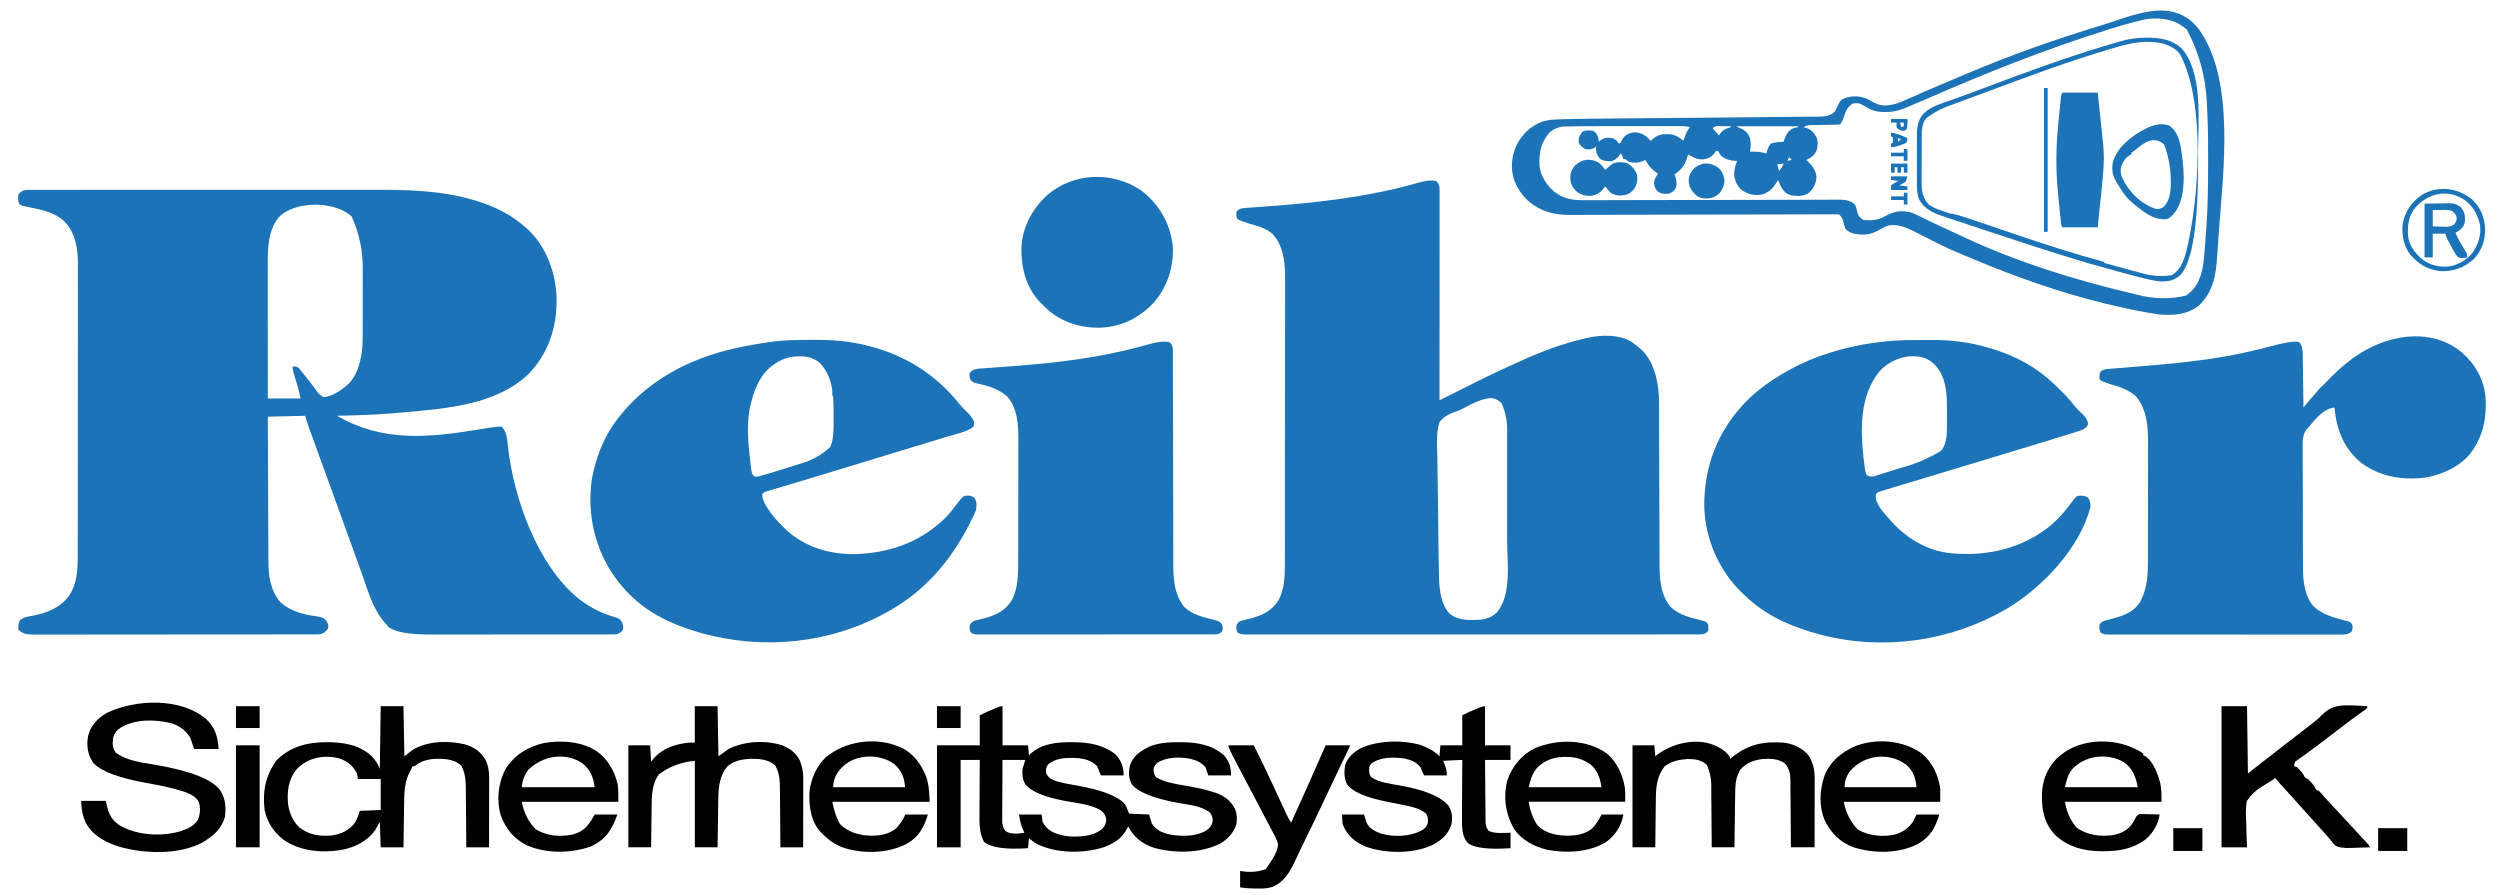 <?xml version="1.0" encoding="UTF-8"?>
<svg id="uuid-2b59e807-af85-490e-b54b-d37de81f5d61" data-name="Ebene 1" xmlns="http://www.w3.org/2000/svg" viewBox="0 0 2746.06 983.38">
  <g>
    <path d="M1353.57,883.75c-4.34-6.12-10.68-10.23-17.67-12.72-.81-.26-1.61-.52-2.4-.78-11.04-3.67-22.43-5.69-33.87-7.67-10.33-1.77-20.3-3.45-29.57-8.64-2.68-3.21-3.01-6.13-2.88-10.25q1.38-3.54,4.44-6.06c9.92-6.01,23.09-6.31,34.3-4.5.77.19,1.52.37,2.27.56,6.73,1.65,11.25,3.88,16,9,1.02,3.06,2.01,6.03,3,9h25c0-8.85-1.68-14.95-7.46-21.71-12.96-11.98-30.22-14.61-47.11-14.72-.7,0-1.38,0-2.05,0-11.45-.09-22.85.54-33.56,5.02-9.49,4.88-17.32,9.9-20.82,20.42-1.59,7.24-1.71,14.7,2.34,21.13q10.18,12.66,51.22,20.25c11.35,2.06,25.16,3.06,34.44,10.62,2.2,3.61,3.02,5.37,2.88,9.62-1.26,4.86-3.15,7.03-7.12,9.94-11.46,6.82-26.95,6.61-39.75,4.44-8.3-1.93-15.23-4.65-20-12-1.02-3.4-2.01-6.7-3-10q-11.11-.51-22-1-3-8-4.51-10.36-11.79-13.36-53.8-20.69c-6.51-1.13-13-2.22-19.38-3.95-6.17-1.97-10.1-3.15-13.31-9-.53-4.47-.51-6.23,2-10,8.83-7.14,18.33-7.29,29.23-7.17,9.14.41,18.39,2.19,24.77,9.17q2.02,5.05,4,10h25c0-9.98-2.65-16.44-9.62-23.75-13.8-10.07-28.84-12.57-45.43-12.68q-1.08,0-2.13,0c-15.45-.14-31.74,1.33-44,11.75-.96.91-1.88,1.8-2.81,2.69q-.51-5.55-1-11h-28v-43q-2.25,0-7.12,1.94-1.01.41-2.01.81c-5.46,2.16-10.6,4.61-15.88,7.25v33h-47v112h26v-96h21c-.06,8.69-.11,17.38-.15,26.07-.02,4.44-.03,8.89-.06,13.33-.03,4.34-.06,8.68-.07,13.02,0,1.66,0,3.33-.01,4.99-.11,11.14-.55,22.49,4.92,32.58q11.28,9.5,48.38,7c.34-3.74.67-7.37,1-11,2.62,2.21,5.12,4.15,8,6,21.87,10.88,50.96,11.16,74,4,11.67-4.36,20.54-9.98,26.22-21.31q.39-.85.78-1.69c6.66,12.55,15.29,19.25,28.75,23.69,23.1,6.27,51.34,5.96,72.95-5.07,8.03-5.01,14.87-12.3,17.3-21.62.71-7.07.51-12.85-3.23-19.03-.48-.65-.94-1.28-1.4-1.91ZM1210.75,910.31c-8.56,7.59-21.93,8.88-32.89,8.54q-1.35-.08-2.66-.16c-4.94-.22-9.39-1.31-14.12-2.75-7.44-2.6-12.1-6.12-15.88-13.25q-.51-4.04-1-8h-25c.88,4.42,1.63,8.9,3.07,13.16.36.84.71,1.65,1.05,2.46.36.86.72,1.7,1.07,2.54.27.62.54,1.23.8,1.84-7.06,1.18-14.82,2.12-21-2-2.03-3.25-2.96-5.63-3.36-9.45,0-1.3.01-2.57.02-3.84,0-2.23,0-4.45.02-6.68.02-1.59.03-3.17.03-4.76,0-4.16.03-8.33.06-12.49.03-4.31.06-8.62.07-12.93.03-9.28.09-18.57.16-27.85h25c-1.02,3.4-2.01,6.7-3,10-.45,6.03-.17,11.54,3.12,16.78q9.15,11.79,43.71,18.3c12.61,2.37,26.94,3.59,38.36,9.8,4.05,2.86,5.69,5.29,6.81,10.12,0,4.5-1.38,7.31-4.45,10.62Z" style="fill: #000; stroke-width: 0px;"/>
    <path d="M533.47,835.03c-5.03-9.19-12.7-14.28-22.58-17.37-18.6-4.38-40.95-3.99-57.7,6.04-3.06,2.38-6.03,4.69-9,7-.34-18.7-.67-36.85-1-55h-25c-.34,23.46-.67,46.23-1,69-1.77-5.31-5.01-9.8-8.75-13.93-13.68-12.83-31.22-15.44-49.18-15.57-21.56.14-40.06,4.5-55.81,20.25-11.87,17.15-15.14,33.3-12.85,53.85,2.51,13.51,10.21,24.96,21.02,33.26,17.71,12.26,41.72,14.62,62.58,11.14,14.97-2.53,29.04-9.41,38-22,1.7-3.06,3.35-6.03,5-9,.34,9.52.67,18.76,1,28h25c.1-7.22.2-14.43.31-21.65.06-3.69.11-7.37.16-11.06.05-3.6.1-7.21.15-10.81.02-1.38.04-2.76.06-4.14.16-12.65.35-24,6.32-35.45.72-1.37,1.43-2.75,2.12-4.13.3-.6.59-1.18.88-1.76h2c7.16-5.89,14.52-7.69,23.74-8.21,9.97-.09,19.86.39,27.63,7.34,5.03,8.9,5.09,18.24,5.13,28.19,0,1.68.02,3.37.03,5.05.05,4.43.09,8.86.12,13.29.03,4.58.07,9.16.11,13.75.07,7.56.14,15.13.19,22.69q.02,3.49.04,6.91h25c.02-9.87.04-19.74.05-29.62,0-5.03,0-10.07.02-15.1.01-4.93.02-9.86.02-14.79,0-1.88,0-3.75,0-5.63,0-2.7.02-5.4.02-8.1,0-.84,0-1.66,0-2.48.03-7.35-.72-13.27-3.84-19.94ZM418.19,889.69q-11.61.51-23,1c-1.79,5.73-3.37,10.74-7.25,15.38-7.96,8.26-17.18,11.7-28.53,11.92q-1.21,0-2.41.01c-10.28.08-19.44-2.62-27.8-8.77-7.31-6.63-11.41-16.09-12.77-25.75-1.22-14,.15-27.34,9.38-38.47,12-12.69,29.5-16.18,46.25-12.12,9.47,3.03,15.48,7.85,20.12,16.81q.51,3.03,1,6h25v34Z" style="fill: #000; stroke-width: 0px;"/>
    <path d="M1635.19,912.69c-2.18-2.86-2.97-4.78-3.4-8.37-.01-1.32-.02-2.61-.03-3.9-.03-2.26-.06-4.52-.07-6.78,0-1.61-.02-3.22-.03-4.84-.05-4.23-.09-8.45-.12-12.68-.03-4.38-.07-8.76-.11-13.14-.1-9.43-.17-18.86-.24-28.29h28v-16h-28v-43q-2.25,0-7.12,1.94c-.68.28-1.35.54-2.01.81-5.46,2.16-10.6,4.61-15.88,7.25v33h-24c-.34,4.08-.67,8.04-1,12-5.96-5.96-12.73-9.39-20.54-12.34-20.21-5.79-47.22-5.24-66.28,3.66-7.49,4.2-14.03,9.95-16.75,18.33-1.29,7.13-1.38,14.53,1.95,21.04q8.7,12.4,44.96,19.44c6.3,1.21,12.59,2.45,18.86,3.81.97.21,1.92.42,2.86.63,7.56,1.59,14.58,3.41,20.44,8.69,2.03,3.72,2.16,6.6,1.5,10.75-1.34,3.83-3.47,5.53-6.81,7.62-13.2,6.78-30.02,7.25-44.19,3.38-6.79-2.61-12.87-5.07-16-12-1.02-3.06-2.01-6.03-3-9h-24q0,8,.81,11.12c4.98,12.05,13.05,19.02,25,24.06,22.01,7.96,51.91,8.23,73.41-1.69,9.91-5.35,16.89-11.17,20.65-22.01,1.88-7.43.99-14.09-2.68-20.8q-12.54-15.41-54.49-22.74c-10.51-1.82-21.93-3.07-30.94-9.14-2.16-3.47-2.2-5.81-2.02-9.82.43-3.11,1.18-3.91,3.65-5.93,10.16-6.39,23.28-6.12,34.82-4.66,6.94,1.47,13.42,3.8,17.8,9.59,1.36,3.06,2.68,6.03,4,9h25c0-4.54-.42-6.72-2-10.81q-1.01-2.62-2-5.19,10.6-.51,21-1c-.06,8.96-.11,17.92-.15,26.88-.02,4.58-.03,9.16-.06,13.74-.03,4.47-.06,8.95-.07,13.42,0,1.71,0,3.42-.01,5.14-.04,4.65-.09,9.3.03,13.95.47,6.96,1.89,14.06,7.26,18.87q11.4,7.33,46,5v-17c-7.54.15-16.92,1.29-24-2Z" style="fill: #000; stroke-width: 0px;"/>
    <path d="M878.47,835.25c-4.15-8.31-10.78-13.14-19.28-16.56-19.2-6.02-40.97-4.64-59,4-3.74,2.72-7.37,5.36-11,8-.34-18.7-.67-36.85-1-55h-25v40h-6c-14.85,1.45-29.06,5.92-39.19,17.44-.96,1.21-1.88,2.39-2.81,3.56-.34-6.12-.67-12.06-1-18h-24v112h25c.08-6.83.16-13.66.26-20.48.05-3.49.1-6.99.14-10.48.04-3.41.08-6.82.13-10.23.02-1.33.04-2.63.06-3.93.11-12.29.51-24.44,7.8-34.86q17.07-12.97,39.62-15.02v95h25c.1-7.22.2-14.43.31-21.65.06-3.69.11-7.37.16-11.06.05-3.6.1-7.21.15-10.81.02-1.38.04-2.76.06-4.14.19-14.78.11-29.57,10.32-41.34,6.68-6.11,15.97-7.71,24.74-8.21,9.97-.09,19.87.39,27.64,7.34,5.03,8.9,5.09,18.24,5.13,28.19,0,1.68.02,3.37.03,5.05.05,4.43.09,8.86.12,13.29.03,4.58.07,9.16.11,13.75.07,7.56.14,15.13.19,22.69q.02,3.49.04,6.91h25c.02-9.75.04-19.51.05-29.26,0-4.97,0-9.95.02-14.92.01-4.87.02-9.74.02-14.61,0-1.85,0-3.71,0-5.56,0-2.67.02-5.33.02-8,0-.83,0-1.65,0-2.46.04-7.53-.93-13.68-3.84-20.63Z" style="fill: #000; stroke-width: 0px;"/>
    <path d="M170.25,840.01c-14.79-2.52-30.72-4.07-43.06-13.33-3.91-5.05-3.62-9.87-3-16,1.47-5.62,3.97-8.46,8.64-11.65,16.41-9.39,36.96-8.98,54.86-4.76,9.46,2.78,16.37,8.05,21.5,16.41,1.36,4.08,2.68,8.04,4,12h27c-1.25-13.77-3.54-22.97-13.44-32.56-28.11-24.15-78.01-22.32-109.85-6.84-10.11,6.01-17.14,13.57-20.14,25.08-1.91,10.98-.51,19.9,5.42,29.32q12.34,14.04,59.31,22.44c14.16,2.52,28.04,5.3,41.71,9.84,6.21,2.27,12.49,5.38,15.43,11.6,1.66,6.45,1.36,13.1-1.45,19.12-4.03,6.83-11.43,9.75-18.62,12.27-20.81,6.11-46.61,4.88-65.78-5.58-8.55-5.24-12.52-11.11-14.98-20.69-.55-2.38-1.09-4.69-1.62-7h-27c0,8.46,1.61,16.43,5.06,24.19,7.95,14.57,22.78,21.94,38.06,26.52,27.32,7.56,64.86,8.68,90.47-5.23,11.78-7.23,20.86-14.63,24.41-28.48,1.11-10.5.48-19.36-5.16-28.41q-12.95-18.19-71.79-28.26Z" style="fill: #000; stroke-width: 0px;"/>
    <path d="M1985.62,828.6c-7.1-7.57-16.23-11.57-26.43-12.91-22.44-1.47-38.8,1.89-56.51,15.99q-1.26,1.02-2.49,2.01v-2c-1.61-2.59-3.45-4.42-5.69-6.5-21.43-17.08-54.01-11.42-74.29,3.93-.69.54-1.35,1.05-2.02,1.57-.34-4.08-.67-8.04-1-12h-24v112h25c.08-7.79.16-15.58.26-23.38.05-3.98.1-7.96.14-11.95.04-3.89.08-7.78.13-11.67.02-1.49.04-2.98.06-4.47.11-13.83.8-26.08,9.66-37.41,7.67-5.93,16.2-7.46,25.75-8.12,7.8.09,14.63,1.02,20.65,6.44q5.41,12.34,4.85,26.33c0,1.75.02,3.51.03,5.26.05,4.61.09,9.22.12,13.83.03,4.77.07,9.54.11,14.32.07,7.87.14,15.75.19,23.62.02,2.45.03,4.82.04,7.2h25c.1-7.94.2-15.89.31-23.83.06-4.06.11-8.11.16-12.17.05-3.97.1-7.93.15-11.9.02-1.51.04-3.03.06-4.54.02-2.17.05-4.34.08-6.51.01-.68.02-1.35.03-2.01.12-8.93,1-17.06,5.89-24.66,7.3-7.49,13.88-9.96,24.31-11.38,8.38-.67,17.9-.24,24.69,5.12,4.13,5.14,5.63,10.54,5.75,17.01,0,.75,0,1.48,0,2.21.03,2.5.06,5,.07,7.5,0,1.78.02,3.56.03,5.34.05,4.67.09,9.35.12,14.02.03,4.84.07,9.68.11,14.52.07,7.99.14,15.97.19,23.96q.02,3.69.04,7.31h26c.02-9.6.04-19.2.05-28.81,0-4.9,0-9.8.02-14.7.01-4.8.02-9.59.02-14.39,0-1.83,0-3.66,0-5.49,0-2.62.02-5.25.02-7.87,0-.83,0-1.63,0-2.43.05-10.52-1.2-19.79-7.68-28.41Z" style="fill: #000; stroke-width: 0px;"/>
    <path d="M2598.94,924.94c-1.41-1.54-2.83-3.08-4.25-4.62-.51-.55-1.01-1.09-1.5-1.63-2.49-2.7-4.98-5.4-7.47-8.1-2.4-2.59-4.79-5.19-7.17-7.79-5.48-6.01-11.02-11.95-16.61-17.86-3.95-4.16-7.84-8.33-11.55-12.7q-1.65-1.99-3.2-3.55-3.07-.64-3.97-2.8t-2.65-4.3c-.62-.71-1.22-1.39-1.82-2.08q-1.81-2.11-3.56-3.81-3.07-.64-3.97-2.8-1.03-2.2-2.65-4.3c-.62-.71-1.22-1.39-1.82-2.08q-1.81-2.11-3.56-3.81-1.52-.51-3-1-.46-3.86,1.41-5.49c.68-.48,1.34-.94,2.01-1.41.77-.55,1.52-1.09,2.27-1.62,1.7-1.18,3.4-2.38,5.09-3.58q1.35-.97,2.68-1.93c4.5-3.21,8.93-6.51,13.32-9.86q1.31-1,2.59-1.99c3.54-2.71,7.08-5.41,10.62-8.12,2.66-2.04,5.32-4.07,7.99-6.11q1.33-1.02,2.64-2.02c4.36-3.33,8.72-6.66,13.14-9.9.94-.69,1.86-1.35,2.78-2.02,1.76-1.28,3.51-2.55,5.27-3.83.85-.61,1.68-1.2,2.5-1.79q1.15-.83,2.27-1.64,2.01-1.44,3.42-2.7v-2c-7.29-.54-14.58-.88-21.9-.95-12.15.08-19.43,2.16-28.22,10.95-3.37,3.56-6.95,6.53-10.85,9.49-1.56,1.17-3.1,2.35-4.64,3.54-4.28,3.34-8.58,6.66-12.89,9.97-5.18,3.98-10.34,7.99-15.5,12-4.16,3.24-8.32,6.49-12.51,9.7-3.17,2.43-6.33,4.86-9.49,7.3-5.1,4.08-10.05,8.04-15,12q-.5-37.37-1-74h-28v155h28c-.28-6.16-.58-12.26-.67-18.41-.04-2.53-.09-5.06-.14-7.59-.45-8.37-.95-16.66.67-24.94q6.45-9.75,16.74-15.96c4.4-2.51,8.62-5.19,12.83-8.02.54-.37,1.06-.72,1.58-1.08,3.71,4.41,7.53,8.7,11.44,12.94,2.5,2.71,5,5.42,7.44,8.19,3.48,4.02,7.02,7.96,10.62,11.87,2.48,2.69,4.95,5.38,7.38,8.12,3.48,4.02,7.02,7.97,10.62,11.88,2.51,2.72,5.01,5.44,7.45,8.23.57.67,1.13,1.31,1.68,1.96,1.14,1.26,2.26,2.53,3.38,3.81,1.86,2.59,3.72,4.84,5.98,7.09q5.09,3.22,18.65,2.59c1.64-.08,3.27-.14,4.91-.18,4.82-.11,9.64-.27,14.46-.49q0-1-1.77-3.05c-.84-.92-1.66-1.81-2.48-2.7Z" style="fill: #000; stroke-width: 0px;"/>
    <path d="M2110.81,827.62c-19.81-14.63-50.8-17.16-73.49-7.74-14.86,6.51-26.86,16.5-33.12,31.81-5.52,15.98-6.48,33.73.19,49.5,6.8,13.94,16.99,24.17,31.71,29.54,22.43,6.94,49.37,7.17,70.53-3.72,13.31-7.35,19.31-18.09,23.58-32.32h-25c-1.36,2.72-2.68,5.36-4,8-5,7.13-10.79,11.11-19,13.75-13.5,3.44-29.4,1.74-41.57-5.22q-11.91-12.44-15.43-30.53h106v-15c-2.5-14.97-8.51-28.23-20.39-38.07ZM2026.19,864.69c0-6.62,1.74-11.76,5.54-17.21,15.42-18.38,42.98-22.03,62.48-7.25,7.62,7.04,9.85,14.27,10.98,24.47h-79Z" style="fill: #000; stroke-width: 0px;"/>
    <path d="M2355.92,830.33c-.59-.22-1.15-.43-1.72-.64v-2c-19.08-12.72-43.77-16.33-66.16-10.54q-.93.27-1.84.54c-10.55,3-19.28,8.17-27.25,15.69-10.98,11.55-15.84,24.73-16.11,40.46-.06,16.73,2.83,31.15,14.95,43.63,13.89,12.77,30.64,17.26,49.15,17.51,1.17,0,2.31,0,3.45.01,17.23.09,32.85-2.62,46.81-13.31,7.87-7.08,13.63-16.41,15-27-2.79-.1-5.59-.19-8.38-.24-1.17-.02-2.3-.05-3.43-.07-1.15-.04-2.27-.09-3.39-.13-1.11-.02-2.18-.03-3.25-.05-1.02-.03-2.01-.05-3-.08q-2.54.57-4.31,2.96c-1.16,2.46-2.45,4.73-3.86,7.05-5.21,7.68-12.12,11.18-21.07,13.09-14.22,2.02-28.46.35-40.39-7.99q-10.37-11.93-12.91-28.54h106c0-7.29.2-13.22-1.26-20.16-2.6-9.94-7.61-24.57-17.02-30.2ZM2268.19,864.69c2.17-8.67,2.84-13.11,7.93-19.75,13.97-15.21,38.55-18.16,56.38-8,10.11,6.93,13.33,15.95,15.69,27.75h-80Z" style="fill: #000; stroke-width: 0px;"/>
    <path d="M656.19,825.69c-16.53-11.32-39.32-12.85-58.68-9.54-17.8,4.16-32.31,12.93-42.23,28.56-8.1,15.24-10.21,34.64-5.12,51.29,5.66,14.71,13.83,24.76,27.89,32.21,21.6,9.71,49.06,9.34,71.15,1.49,16.41-7.76,22.9-18.21,29-35h-25c-6.28,11.3-11.09,18.22-23.56,21.81-13.88,3.06-29.23,1.95-41.44-5.81q-11.71-12.11-15-30h106c0-6.38.16-12.8-.69-19.12-3.33-14.11-10.53-27.24-22.31-35.88ZM573.19,864.69c0-6.21,3.42-14.58,7.34-19.38,15.54-15.17,40.37-19.45,59.09-7,8.75,7.11,12.18,15.36,13.56,26.38h-80Z" style="fill: #000; stroke-width: 0px;"/>
    <path d="M1017.15,852.64c-5.56-13.69-14.3-25.76-28.2-31.88q-1.39-.54-2.76-1.06c-25.66-10.34-57.83-5.45-79,12-8.98,8.96-14.4,19.29-16.83,31.06-.06-.02-.11-.04-.17-.06-.7,3.74-.98,5.28-1.06,8.68-.05.63-.11,1.25-.15,1.89-.03,2.55.03,5.13.19,7.72,0,.55.01,1.12.02,1.72h.11c.93,11.41,4.12,22.76,12.12,31.25.6.59,1.19,1.17,1.78,1.75,7.12,7.22,14.21,12.33,23.86,15.64,21.64,6.81,48.31,6.1,68.57-4.32,13.31-7.35,19.31-18.09,23.58-32.32h-25c-1.88,5.64-5.62,10.42-9.5,14.88-7.7,6.55-17.46,8.31-27.31,8.38-12.7-.16-25.32-3.38-34.56-12.62-.55-.89-1.09-1.76-1.62-2.62q-4.81-10.23-7-22h107c-.64-10.92-.68-18.21-4.04-28.05ZM915.19,864.69c0-8.25,3.41-15.35,9.1-21.22q.96-.9,1.9-1.78c14.41-13.68,40.64-14.04,56.39-2.21,8.18,7.81,10.48,13.83,11.61,25.21h-79Z" style="fill: #000; stroke-width: 0px;"/>
    <path d="M1783.19,857.69c-3.11-11.3-9.49-23.25-18.87-30.55-22.63-15.37-53.22-15.61-78.13-5.45-14.78,7.38-25.08,19.79-30.44,35.31-4.84,18.61-2.07,37.25,7.44,53.69,8.5,12.49,22.31,19.31,36.62,22.81,21.06,3.88,46.14,2.81,64.62-8.78,10.07-7.44,16.7-17.69,18.75-30.04h-24c-2.87,5.73-5.7,10.3-10,15-7.78,6.79-17.88,8.16-27.88,8.25-11.06-.14-23.47-2.48-31.64-10.55-.51-.58-1-1.14-1.49-1.7q-6.95-10.84-9-25h106c0-7.67.36-13.43-1.32-20.55-.23-.83-.45-1.64-.68-2.45ZM1679.19,864.69c1.81-8.15,3.61-14.16,8.62-20.62,7.76-8.54,18.46-12.42,29.75-12.67q1.14,0,2.25-.02c9.7-.08,18.12,2.11,26.22,7.55,8.96,6.97,11.14,14.69,13.15,25.76h-80Z" style="fill: #000; stroke-width: 0px;"/>
    <path d="M1456.19,818.69q-1.11,2.21-3.37,7.4c-.68,1.56-1.36,3.13-2.05,4.69q-.56,1.28-1.11,2.53c-10.29,23.55-20.83,46.98-31.47,70.37-1.89-3.24-3.73-6.46-5.39-9.83-.43-.95-.86-1.87-1.28-2.79-.51-1.1-1-2.17-1.49-3.23-1.38-3.01-2.77-6.02-4.16-9.03-.31-.66-.6-1.3-.9-1.94-3.32-7.18-6.66-14.35-10.02-21.52-.69-1.47-1.38-2.94-2.08-4.42-5.07-10.83-10.3-21.57-15.69-32.25h-28q0,2.51,8.32,18.33c.42.81.84,1.59,1.25,2.37,3.03,5.76,6.07,11.51,9.14,17.25,3.97,7.43,7.9,14.89,11.78,22.37,2.35,4.54,4.69,9.09,7.1,13.6,2.42,4.48,4.82,8.97,7.14,13.51.88,1.73,1.76,3.45,2.65,5.18,2.88,5.23,5.88,10.39,7.42,16.2q-1.03,7.93-5.48,14.82c-1.45,2.1-2.78,4.15-4.09,6.35-1.28,2.19-2.59,4.1-4.24,6.02q-11.49,4.27-24.31,2.5c-1.25-.17-2.47-.34-3.69-.5v18c5.05.84,9.54,1.18,14.62,1.23,1.09,0,2.14.01,3.19.02,5.94.12,11.49.22,17.2-1.61,13.24-5.07,19.86-16.69,25.52-28.97,3.6-7.84,7.34-15.61,11.14-23.35,7.38-15.05,14.65-30.14,21.76-45.32.65-1.39,1.3-2.78,1.96-4.17.33-.69.64-1.37.96-2.04,3.32-7.09,6.7-14.16,10.09-21.22,4.9-10.17,9.74-20.36,14.56-30.56h-27Z" style="fill: #000; stroke-width: 0px;"/>
    <path d="M259.19,930.69h26v-112h-26v112Z" style="fill: #000; stroke-width: 0px;"/>
    <path d="M2612.19,909.69v25h32v-25h-32Z" style="fill: #000; stroke-width: 0px;"/>
    <path d="M2387.19,934.69h32v-25h-32v25Z" style="fill: #000; stroke-width: 0px;"/>
    <path d="M1055.19,775.69h-26v24h26v-24Z" style="fill: #000; stroke-width: 0px;"/>
    <path d="M259.19,799.69h26v-24h-26v24Z" style="fill: #000; stroke-width: 0px;"/>
  </g>
  <g>
    <path d="M676.44,678.19c-15.29-4.32-27.86-10.59-40.51-20.29-45.8-36.86-71.59-110.85-77.99-167.21-.84-7.93-1.09-15.87-6.75-22q-4.09-.42-13.66,1.14c-2.05.34-4.09.68-6.14,1.02-1.12.18-2.2.36-3.28.53-56.18,9.2-106.85,14.95-157.91-14.69,3.99-.1,7.98-.2,11.97-.31,1.66-.04,3.31-.09,4.97-.13,18.21-.45,36.29-1.48,54.44-3.12.96-.09,1.89-.17,2.81-.26,46.54-4.24,101.18-8.24,136.69-42.56,21.87-23.16,30.84-51.57,30.33-83.04-.95-27.41-11.13-56.2-31.49-75.2-.92-.81-1.82-1.6-2.71-2.38-15.56-13.97-34.64-23.25-54.57-29.29q-1.22-.36-2.43-.71c-35.73-10.54-72.68-11.31-109.63-11.25-5.02,0-10.04,0-15.05,0-9.86,0-19.71,0-29.57,0-11.56.01-23.12.01-34.68.01-20.61,0-41.21,0-61.82.02-20.05.01-40.09.02-60.14.02-1.28,0-2.52,0-3.76,0-1.28,0-2.52,0-3.75,0-22.97,0-45.93,0-68.9.01-8.09,0-16.18,0-24.28,0-9.94,0-19.88,0-29.83.01-5.07,0-10.14.01-15.21.01-4.7,0-9.41,0-14.11,0-1.71,0-3.42,0-5.12,0-2.36,0-4.73,0-7.09,0-.72,0-1.43,0-2.13,0-6.32,0-11.01-.35-14.94,5.13-.69,3.71-.45,6.87.94,10.38q2.06,1.62,3.92,2.16,1.12.23,2.22.46c.83.17,1.64.34,2.44.51,15.06,3.04,29.94,5.47,41.48,16.5,11.79,12.56,14.3,29.43,14.39,46.11-.01,2.02-.02,4.04-.02,6.06.01,3.83.01,7.66,0,11.49-.01,4.17-.01,8.34-.01,12.52,0,8.19,0,16.37-.01,24.56-.02,9.61-.02,19.22-.02,28.83,0,17.13-.01,34.26-.04,51.39-.02,16.67-.04,33.34-.04,50.01,0,1.06,0,2.09,0,3.12,0,2.08,0,4.15,0,6.23,0,1.06,0,2.08,0,3.1,0,1.05,0,2.07,0,3.1,0,15.98-.01,31.95-.03,47.93,0,5.77,0,11.53-.01,17.3,0,9.23-.01,18.45-.02,27.68,0,4.22-.01,8.44-.02,12.66,0,3.91,0,7.82-.01,11.73,0,1.43,0,2.85,0,4.28,0,15.07-.98,29.72-9.52,42.73-10.1,13.55-25.49,19.18-41.62,22.18-4.83.77-8.11,1.31-12.04,4.36q-2.76,3.7-1.96,10.64c5.14,5.14,10.28,5.35,17.21,5.39,1.91-.01,3.81-.02,5.72-.02,3.58.01,7.15.01,10.73,0,3.91-.01,7.81-.01,11.72-.01,7.65,0,15.31,0,22.96-.01,8.99-.02,17.98-.02,26.97-.02,16.01,0,32.02-.01,48.02-.04,15.6-.02,31.19-.04,46.79-.04q1.47,0,2.92,0c1.94,0,3.88,0,5.82,0,.99,0,1.94,0,2.9,0,.98,0,1.94,0,2.89,0,14.92,0,29.84-.01,44.76-.03,5.39,0,10.78,0,16.17-.01,8.63,0,17.27-.01,25.9-.02,3.95,0,7.9-.01,11.84-.02,3.66,0,7.32,0,10.99-.01,1.36,0,2.68,0,3.99,0,1.28,0,2.52,0,3.76,0,1.16,0,2.29,0,3.42-.01,1.84,0,3.68-.04,5.52-.13,4.29-.73,6.26-2.58,9-6,.86-4.05.28-5.56-1.93-9.07-2.95-3.39-5.84-3.92-10.17-4.58-14.36-1.88-28.84-5.43-39.91-15.36-11.71-13.43-13.45-30.05-13.43-47.1,0-1.63,0-3.27-.01-4.9-.03-4.48-.05-8.96-.06-13.44,0-4.75-.03-9.5-.05-14.25-.05-8.98-.08-17.96-.1-26.93-.03-10.29-.07-20.59-.11-30.88-.1-22.17-.17-44.33-.24-66.5,13.94-.34,27.47-.67,41-1,.88,3.09,1.73,6.2,2.75,9.26.24.67.48,1.33.72,1.98.28.79.56,1.55.84,2.32.31.84.6,1.66.9,2.48,1.02,2.81,2.04,5.62,3.06,8.43.75,2.05,1.49,4.1,2.23,6.15,4.02,11.1,8.06,22.19,12.1,33.29.41,1.12.8,2.21,1.2,3.3.41,1.13.81,2.23,1.21,3.33q.62,1.69,1.22,3.35c.82,2.25,1.64,4.5,2.46,6.76,6.33,17.39,12.63,34.78,18.89,52.19,2.79,7.76,5.59,15.52,8.4,23.28,2.04,5.63,4.07,11.26,6.1,16.9,6.68,18.64,12.17,39.37,25.53,54.45.47.53.93,1.04,1.39,1.56.77.91,1.51,1.8,2.25,2.69q10.3,8.66,46.75,8.56c2.12,0,4.24,0,6.37,0,5.81,0,11.62,0,17.42,0,6.16-.01,12.33-.01,18.49-.01,10.33,0,20.65,0,30.98-.02,11.35-.01,22.7-.03,34.05-.03,13.58,0,27.16,0,40.74-.01,3.7,0,7.4,0,11.1,0,5.92,0,11.83,0,17.75-.01,2.17,0,4.35,0,6.52-.01,3.04,0,6.07,0,9.11,0,.93,0,1.83,0,2.74,0,2.92,0,5.81-.04,8.73-.13,3.45-1.15,4.77-2.15,7-5,.66-3.77.14-5.7-1.44-9.19-2.45-2.69-3.09-3.26-6.31-4.31ZM362.19,434.69c-2.35.84-4.33,1.36-6.82,1.53q-4.87-2.55-8.01-7.37c-1.99-2.9-4.07-5.66-6.24-8.42-.49-.61-.96-1.21-1.43-1.8-1.39-1.77-2.79-3.54-4.19-5.3-.44-.56-.88-1.1-1.31-1.64-.78-.98-1.54-1.94-2.3-2.89-.7-.84-1.39-1.66-2.07-2.48q-.9-1.08-1.77-2.15c-2.39-1.91-3.87-1.77-6.85-1.48.61,4.57,1.78,8.81,3.12,13.2.54,1.73,1.08,3.46,1.62,5.2.27.87.53,1.72.79,2.56q1.93,6.94,3.47,14.04h-36c-.02-20.27-.04-40.54-.05-60.81,0-9.86-.01-19.71-.02-29.57-.01-8.66-.02-17.31-.02-25.97,0-4.58,0-9.15,0-13.73,0-4.37-.01-8.74-.01-13.11,0-1.62,0-3.23,0-4.85-.04-17.47.47-36.39,11.86-50.78,17.62-18.55,61.47-18.41,80.25-1.19q12.77,27.93,12.24,59.38c0,2.19-.01,4.38-.01,6.56,0,4.61,0,9.22-.01,13.83-.02,5.94-.03,11.88-.03,17.82,0,4.67,0,9.34,0,14.01,0,2.23,0,4.46-.01,6.7,0,3.18,0,6.35-.01,9.53,0,1,0,1.97-.01,2.94,0,3.41-.01,6.82-.15,10.23-1.22,15.56-4.78,33.84-17.23,44.62-.6.47-1.19.92-1.77,1.38-4.56,3.84-9.15,7.01-14.71,9.21q-1.16.4-2.29.79Z" style="fill: #1c73b7; stroke-width: 0px;"/>
    <path d="M1876.19,685.69c-1.76-2.59-3.17-3.05-6.19-4.03-12.29-2.93-25.43-5.87-34.82-14.9-12.13-14.3-12.29-33.14-12.3-50.92,0-1.87,0-3.74-.01-5.61-.02-4.06-.04-8.13-.05-12.19-.01-6.51-.03-13.01-.06-19.52-.04-10.31-.08-20.61-.11-30.92-.05-18.64-.11-37.28-.18-55.93-.03-6.56-.05-13.12-.06-19.67,0-4.14-.02-8.28-.04-12.42,0-1.93-.01-3.86-.02-5.79,0-6.36.02-12.73-.17-19.09-1.14-17.94-6.05-38.94-20.04-51.42q-.99-.8-1.96-1.58c-2.6-2.2-5.22-4.25-8.02-6.2-13.57-8.21-32.52-7.8-47.7-4.6-1.11.27-2.19.54-3.27.8-25.5,5.76-49.66,15.1-73.39,25.95-3.22,1.48-6.44,2.97-9.67,4.42-16.33,7.33-32.34,15.27-48.33,23.29-3.02,1.52-6.05,3.03-9.08,4.55-5.89,2.95-11.78,5.9-17.66,8.85q-.94.47-1.87.94c.02-29.05.04-58.09.05-87.14,0-3.5,0-7,0-10.5,0-.72,0-1.42,0-2.11,0-11.32.01-22.64.02-33.97,0-10.99.02-21.98.02-32.98,0-6.55,0-13.1,0-19.64,0-6.27.01-12.54.01-18.8,0-2.31,0-4.61,0-6.92,0-3.22.01-6.44,0-9.66q0-1.47,0-2.91c0-.93,0-1.82,0-2.72,0-.85,0-1.67,0-2.49,0-1.38-.04-2.77-.12-4.15-.65-3.26-1.25-5-4-7-6.68-1.17-13.25.3-19.68,2.08-56.21,16.16-114.34,22.21-172.48,26.42-1.15.08-2.27.16-3.38.24-2.11.15-4.23.31-6.34.46-1,.07-1.96.13-2.93.2-.92.07-1.81.13-2.7.19-1.5.1-2.99.24-4.48.4-3.25.67-5.06,1.19-7,4-.25,3.1-.4,5.2,1,8,4.5,2.18,9.08,3.71,13.86,5.14,8.6,2.58,17.4,4.78,24.33,10.75,11.76,12.07,14.11,29.86,14.2,46.06-.01,1.98-.02,3.96-.02,5.94.01,3.76.01,7.52,0,11.28-.01,4.1-.01,8.19-.01,12.29,0,8.04,0,16.07-.01,24.11-.02,9.44-.02,18.87-.02,28.31,0,16.82-.01,33.65-.04,50.47-.02,16.37-.04,32.73-.04,49.1q0,1.55,0,3.06c0,2.04,0,4.07,0,6.11,0,1.04,0,2.04,0,3.05,0,1.03,0,2.04,0,3.04,0,15.69-.01,31.38-.03,47.07,0,5.66,0,11.32-.01,16.98,0,9.06-.01,18.11-.02,27.17,0,4.15-.01,8.29-.02,12.44,0,3.84,0,7.67-.01,11.51,0,1.4,0,2.81,0,4.21,0,13.87-.3,27.49-6.78,40.12-7.81,12.73-18.9,17.4-32.86,20.92-1.01.24-1.99.47-2.97.69q-1.42.35-2.81.69c-.86.2-1.7.39-2.53.58-2.74,1.14-3.71,2.36-5.19,4.91-.25,3.11-.4,5.19,1,8q3.07,2.22,9.98,2.26c.83,0,1.63-.01,2.44-.02,2.77,0,5.53.01,8.3,0,2.04,0,4.09,0,6.13,0,5.63,0,11.27.01,16.9,0,6.16,0,12.32,0,18.48,0,11.37,0,22.73,0,34.1,0,11.32,0,22.63-.01,33.95-.01.72,0,1.43,0,2.13,0,2.85,0,5.7,0,8.55,0,26.76,0,53.51,0,80.27-.02,23.83-.01,47.66-.02,71.5-.02,1.53,0,3.06,0,4.59,0,.78,0,1.54,0,2.29,0,3.81,0,7.63,0,11.44,0q1.15,0,2.28,0c19.94,0,39.88,0,59.82,0q1.08,0,2.15,0c2.85,0,5.7,0,8.55,0,9.91,0,19.83,0,29.74,0,12.2,0,24.41,0,36.61-.01,6.22,0,12.45-.01,18.67-.01,5.78,0,11.56,0,17.34,0,2.09,0,4.19,0,6.28,0,2.91,0,5.82,0,8.73,0,.88,0,1.74,0,2.6,0,4.46.01,8,.37,11.79-2.25.48-.65.84-1.15,1.11-1.61l.26-.26c0-.11.02-.2.03-.3.55-1.27.41-2.63-.03-6.7ZM1644.19,672.69c-5.44,5.43-12.61,7.66-20.18,8.14-11.37.38-23.29.79-32.35-7.39-10.44-12.32-10.9-30.02-11.13-45.4-.02-1.69-.05-3.38-.09-5.06-.33-15.72-.5-31.45-.62-47.17-.09-11.7-.2-23.4-.46-35.1-.18-8.33-.31-16.66-.36-24.99-.02-4.96-.02-9.92-.15-14.88-.37-12.21-1.57-25.38,2.33-37.14,4.27-5.78,9.83-8.62,16.44-11.13,3.62-1.19,6.93-2.46,10.29-4.28,8.55-4.76,18.3-9.76,28.08-10.93,6.05-.1,8.75,1.41,13.2,5.34q6.79,14.55,6.27,31.18c0,1.59,0,3.18,0,4.77.01,4.35.02,8.7,0,13.06,0,4.64,0,9.27,0,13.91,0,7.8,0,15.59,0,23.39-.01,9.03-.01,18.06,0,27.08,0,7.83.01,15.66.01,23.49,0,4.67,0,9.35,0,14.02.03,23.36,5.22,60.06-11.27,79.09Z" style="fill: #1c73b7; stroke-width: 0px;"/>
    <path d="M2282.19,544.69q-2,1-3.21,2.47c-7.99,11.04-16.22,21.27-26.64,30.11-30.13,24.74-68.58,33.87-107.01,30.62-.73-.07-1.43-.13-2.14-.19-25.29-2.29-48.26-15.76-65-34.34-6.41-7.3-18.47-18.75-17.85-29.17q.6-2.66,2.99-3.74,1.4-.44,2.78-.86c1.03-.33,2.03-.65,3.03-.98,1.04-.31,2.04-.61,3.05-.91,2.54-.81,5.09-1.61,7.64-2.38.92-.27,1.81-.54,2.71-.81,2.03-.61,4.07-1.22,6.1-1.83,4.55-1.36,9.09-2.72,13.64-4.09,2.46-.74,4.92-1.48,7.38-2.22,15.16-4.55,30.32-9.14,45.47-13.73q1.04-.31,2.06-.62c8.41-2.55,16.82-5.1,25.23-7.65,5.22-1.58,10.44-3.17,15.66-4.75,6.98-2.12,13.97-4.23,20.95-6.36,3.74-1.13,7.47-2.27,11.21-3.4,8.7-2.64,17.4-5.28,26.09-7.96,1.96-.6,3.91-1.21,5.87-1.81,3.32-1.02,6.63-2.04,9.94-3.07,1.27-.4,2.51-.79,3.75-1.17,1.21-.37,2.38-.73,3.55-1.08,1.11-.35,2.19-.7,3.28-1.04q2.86-.89,5.48-2.01c2.91-2.04,4.77-2.9,5.5-6.44-.8-4.11-2.84-6.87-5.7-9.89-3.4-3.23-6.77-6.42-9.74-10.05-5.56-7.3-11.83-13.67-18.41-20.03-.56-.54-1.1-1.06-1.65-1.59-2.39-2.31-4.8-4.56-7.3-6.74q-1.36-1.14-2.7-2.26c-20.39-17.2-44.51-27.86-70.17-34.46q-1.59-.4-3.14-.79c-18.19-4.62-36.59-6.16-55.3-6.06-3.34.03-6.69.06-10.03.07-2.24,0-4.48.01-6.72.02q-1.62,0-3.22.02c-45.72.2-96.74,11.3-136.63,34.17-.61.35-1.2.69-1.79,1.03-16.17,9.16-30.86,19.65-43.92,32.95-30.71,31.94-45.81,71.15-45.28,115.25.88,34.7,16.31,70.23,41.41,94.19q1.41,1.32,2.8,2.61c23.75,23.22,52.35,35.12,84.08,43.58,69.12,17.7,142.52,7.24,204.11-28.7,38.98-23.36,80.26-66.46,91.81-111.88-.02-4.13-.36-7.22-3.06-10.5-3.99-2.04-6.48-1.87-10.94-1.5ZM2057.66,523.36c-3.13.41-4.75-.1-7.47-1.67q-1.22-3.54-1.63-6.25c-.13-.93-.25-1.84-.37-2.75-.46-3.19-.87-6.38-1.24-9.58-3.51-32.58-4.16-68.21,17.47-95.2,8.99-9.55,20.52-15.39,33.62-16.57,11.57-.27,18.78,1.25,27.21,9.31,12.72,13.39,13.37,32.11,13.35,49.53-.02,3.14-.04,6.28-.02,9.43.01,2.08.02,4.17.02,6.25,0,1.02,0,2.01,0,3.01.06,8.55-.59,17.15-5.09,24.64q-1.17,1.1-2.31,2.19-20.24,12.23-43.65,18.31c-3.55,1.1-7.1,2.21-10.64,3.33-2.35.75-4.7,1.49-7.05,2.22-1.14.35-2.25.7-3.36,1.04-1.09.35-2.16.69-3.22,1.03-1.02.31-2.01.61-3,.91-.89.28-1.76.55-2.62.82Z" style="fill: #1c73b7; stroke-width: 0px;"/>
    <path d="M1066.82,571.75c2.03-3.96,3.95-7.84,5.38-12.06.72-5.15.84-8.69-2-13.12-4.07-2.54-6.26-2.34-11-1.88q-2.4,1.2-8.26,9.02c-4.43,5.93-8.91,11.61-14.28,16.74-.84.76-1.65,1.5-2.46,2.24-26.05,23.86-58.41,34.56-93.38,35.93-28.73.71-56.93-7.32-78.12-27.44-.85-.85-1.67-1.67-2.49-2.49-6.09-5.99-11.65-12.12-16.35-19.28-.45-.71-.9-1.41-1.34-2.1-3.11-4.82-5.11-8.72-5.31-14.62q1.91-2.19,4.8-3c1.26-.37,2.49-.73,3.72-1.09,1.45-.43,2.91-.86,4.36-1.29,4.34-1.27,8.69-2.55,13.02-3.84q1.49-.44,2.94-.87c13.84-4.1,27.65-8.31,41.46-12.52,3.68-1.12,7.35-2.24,11.03-3.36,4.52-1.38,9.05-2.76,13.57-4.13,11.47-3.49,22.94-6.98,34.4-10.47,12.35-3.75,24.71-7.51,37.06-11.28,6.85-2.09,13.7-4.18,20.56-6.25,4.1-1.24,8.21-2.49,12.31-3.74,1.82-.56,3.64-1.11,5.45-1.66,8.79-2.64,20.16-4.58,27.31-10.5q.83-2.46,1-5c-2.03-4.92-4.91-8.03-8.69-11.75-2.61-2.53-5.11-5.01-7.44-7.81-25.21-32.13-59.41-53.76-98.85-63.84-1.07-.27-2.11-.53-3.15-.79-19.05-4.86-38.33-6.32-57.92-6.21q-1.65.01-3.27.02c-16.37.06-32.57.16-48.76,2.88-2.06.35-4.13.68-6.2,1-25.05,3.85-50.01,9.64-73.42,19.5-.78.34-1.55.66-2.31.99-31.91,13.68-59.78,33.97-81.12,61.49-.64.85-1.26,1.68-1.88,2.51-11.69,15.4-19.83,33.97-24.45,52.69-.19.79-.37,1.55-.55,2.31-.87,3.48-1.63,6.95-2.23,10.49-5.23,38.18,3.65,76.99,26.44,108.17q.9,1.19,1.79,2.35c11.64,15.48,26.86,28.85,43.8,38.29,1.09.58,2.14,1.15,3.2,1.71,14.53,7.93,29.56,13.24,45.45,17.78,68.39,18.89,142.36,11.45,204.45-23.58q1.06-.6,2.1-1.19c39.1-21.84,67.97-55.91,87.97-95.62q.84-1.68,1.65-3.32ZM833.65,523.1q-2.31.65-4.45.59c-2.53-1.87-2.95-2.81-3.71-5.93-.16-1.22-.31-2.41-.46-3.6-.27-2.07-.53-4.13-.77-6.2q-.13-1.11-.25-2.21c-2.2-18.66-3.96-38.26-.55-56.87.25-1.09.5-2.14.74-3.2,2.89-12.69,7.28-25.32,15.34-35.73,8.6-10.06,20.23-17.21,33.65-18.45,10.28-.49,19.34.18,27.36,7.25,8.13,8.44,11.92,18.62,13.66,29.42v6.51h.81c.5,5.43.61,10.96.6,16.46-.02,2.91-.04,5.81-.02,8.71.07,10.41.5,20.96-3.39,30.83q-12.98,12.47-30.77,17.95c-1.06.33-2.09.65-3.11.96-2.24.7-4.49,1.41-6.73,2.11-3.49,1.08-6.97,2.16-10.45,3.26-2.29.72-4.59,1.44-6.89,2.16-1.12.35-2.22.69-3.31,1.03-4.84,1.52-9.69,2.97-14.59,4.29q-1.36.32-2.7.64Z" style="fill: #1c73b7; stroke-width: 0px;"/>
    <path d="M2730.19,436.69c-1.79-20.31-11.25-36.62-26.38-49.87-34.99-28.52-83.92-18.6-117.81,5.57-.61.44-1.21.87-1.8,1.3-10.65,7.62-19.85,16.43-28.93,25.85-.51.53-1.01,1.05-1.51,1.57-.51.49-1.02.97-1.53,1.45-.86.83-1.7,1.64-2.53,2.45q-1.28,1.23-2.53,2.43c-1.03,1.18-1.52,1.75-1.75,2.45-2.94,3.12-5.78,6.29-8.51,9.59-.82,1.01-1.62,1.98-2.41,2.96-.83,1.02-1.63,2-2.44,2.99-.63.77-1.24,1.52-1.85,2.27-.1-7.25-.2-14.5-.31-21.75-.06-3.7-.11-7.4-.16-11.1-.05-3.62-.1-7.24-.15-10.86-.02-1.38-.04-2.76-.06-4.14-.02-1.34-.03-2.68-.05-4.02-.02-1.28-.04-2.52-.06-3.76-.02-1.12-.03-2.21-.05-3.3-.26-5.02-.38-9.46-4.16-13.08q-6.57-1.8-28.04,3.91c-23.32,6.28-46.61,11.31-70.52,14.74-.83.12-1.64.23-2.44.35-28.18,4.04-56.54,6.36-84.91,8.65-3.14.25-6.28.51-9.42.76-2.2.18-4.39.36-6.59.53-.72.06-1.41.11-2.1.16-1.33.11-2.61.21-3.9.32-3.92.31-6.46.46-9.7,2.71q-1.94,2.65-1.38,8.88,2.35,2.35,11,5c10.72,3.08,20.12,6.04,28.81,13.38,12.19,14.63,13.51,33.08,13.44,51.43,0,1.47,0,2.94,0,4.42,0,4.05,0,8.09,0,12.14-.01,4.3-.01,8.59-.01,12.89,0,7.21,0,14.43-.02,21.64-.02,8.37-.03,16.74-.03,25.1,0,9.02,0,18.03-.01,27.05,0,2.58,0,5.16,0,7.73,0,4.11,0,8.23-.01,12.34,0,1.52,0,3.05-.01,4.57,0,16.54-.53,31.72-8.5,46.62-7.18,11.72-19.09,15.44-31.71,18.88q-1.42.36-2.81.72c-.9.24-1.78.47-2.66.7-3.33.83-5.36,1.61-7.46,4.39-.24,3.36-.52,5.95,1,9,2.11,1.32,3.72,1.97,6.2,2.25.83,0,1.64,0,2.44,0,.96,0,1.9.01,2.83.02q1.57,0,3.1-.01c3.5.01,6.99.02,10.49.02,2.57,0,5.13,0,7.7,0,6.98.02,13.96.02,20.95.02,5.19,0,10.38,0,15.57,0,.76,0,1.49,0,2.23,0,1.5,0,2.99,0,4.49,0,14.03.01,28.06.01,42.1,0,12.89,0,25.78,0,38.67.02,13.28.02,26.56.03,39.84.03,7.44,0,14.89,0,22.33,0,6.39.01,12.79.02,19.18,0,2.62,0,5.25,0,7.87-.01,3.67.01,7.33.02,10.99.01,1.12,0,2.22,0,3.31-.01,5.79.04,11.1.68,15.71-3.37.99-3.09,1.34-5.01.27-8.1q-1.27-1.9-3.2-2.81-1.21-.3-2.39-.59c-.92-.25-1.82-.49-2.71-.73-12.32-3.2-24.66-6.55-34.04-15.57-9.86-11.26-11.53-28.07-11.5-42.45,0-1.51,0-3.02,0-4.53-.04-4.15-.06-8.3-.06-12.46,0-3.51,0-7.02-.02-10.54-.03-8.3-.04-16.59-.04-24.89,0-8.59,0-17.17-.06-25.76-.05-7.46-.07-14.92-.08-22.38,0-4.44.01-8.88-.02-13.31-.03-4.22-.06-8.44-.04-12.66.01-1.56.02-3.12.02-4.68-.12-8.93-.31-15.91,6.11-22.83.59-.58,1.17-1.15,1.74-1.72,7.1-8.59,15.31-18.73,27-20,2.35,24.13,9.73,44.1,28.75,60.19,20.46,15.61,45.14,19.81,70.25,16.81,18.58-2.73,38.93-12.01,50.68-27.11.45-.64.89-1.27,1.32-1.89,12.89-18.27,16.18-37.07,15-59Z" style="fill: #1c73b7; stroke-width: 0px;"/>
    <path d="M1337.1,681.88c-.82-.21-1.61-.41-2.41-.62-.91-.24-1.79-.48-2.67-.71-11.03-2.86-22.48-5.54-30.98-13.6-12.19-14.89-12.29-33.28-12.27-51.53,0-2.42,0-4.85,0-7.27-.02-5.93-.04-11.86-.04-17.79,0-7.72-.02-15.44-.04-23.16-.04-12.53-.07-25.06-.08-37.6-.02-12.19-.04-24.39-.06-36.58,0-.78,0-1.53,0-2.28-.02-8.25-.04-16.49-.06-24.74,0-.75,0-1.47,0-2.19,0-2.9-.01-5.8-.02-8.69-.02-8.46-.04-16.93-.05-25.39,0-5.35-.01-10.7-.03-16.05,0-2.48-.01-4.96-.02-7.44,0-3.47,0-6.93-.01-10.4,0-1.06,0-2.09,0-3.12,0-1,0-1.96,0-2.93,0-.91,0-1.79-.01-2.68,0-1.47-.04-2.95-.13-4.42-.65-3.26-1.23-5.01-4-7-7.17-1.16-14.17.24-21.08,2.13-2.25.65-4.5,1.27-6.76,1.88-1.25.33-2.46.66-3.67.98-43.63,11.75-88.54,17.49-133.52,20.96-2.11.16-4.22.32-6.33.49-6.26.49-12.51.98-18.78,1.4-2.64.18-5.28.37-7.91.57-1.26.09-2.49.19-3.71.28-2.27.14-4.53.3-6.8.47-4.53.5-7.41,1.2-10.45,4.83-.54,3.26-.45,5.12,1.06,8.06,2.28,2.27,4.28,2.82,7.39,3.51,11.72,2.38,23.07,6.06,32.34,13.95,11.66,12.26,12.68,31.91,12.59,47.96-.01,1.54-.01,3.08-.01,4.62,0,4.23,0,8.46,0,12.69-.02,4.49-.02,8.98-.02,13.47,0,7.54-.01,15.08-.03,22.62-.03,9.72-.05,19.44-.05,29.16,0,8.46-.01,16.91-.03,25.37,0,2.7,0,5.39-.01,8.09,0,4.3-.01,8.6-.02,12.91,0,1.59-.01,3.18-.02,4.77,0,14.48-.02,28.81-6.81,42.03-7.81,12.73-18.9,17.4-32.86,20.92-1.01.24-1.99.47-2.97.69q-1.42.35-2.81.69c-.86.2-1.7.39-2.53.58-2.74,1.14-3.71,2.36-5.19,4.91-.25,3.11-.4,5.19,1,8,2.12,1.33,3.72,1.97,6.21,2.25.83,0,1.64,0,2.45,0,.96,0,1.9,0,2.84.01q1.57,0,3.11-.02c3.5,0,7,.01,10.5,0,2.57,0,5.14,0,7.71,0,6.99,0,13.98,0,20.97,0,7.44-.01,14.87-.01,22.31-.01,13.24,0,26.48,0,39.72-.02,12.9-.01,25.8-.02,38.7-.02.82,0,1.62,0,2.41,0,.82,0,1.61,0,2.41,0,14.74,0,29.47,0,44.21-.01,5.2,0,10.4,0,15.6,0,6.4,0,12.8,0,19.2-.01,2.62,0,5.25,0,7.87-.01,3.67,0,7.34,0,11.01,0q1.67,0,3.3,0t3.11,0c.96,0,1.9,0,2.83,0,3.76,0,6.44-.08,9.28-2.82,1.72-3.18,1.27-4.9.25-8.31-1.58-1.97-2.73-2.89-5.09-3.81Z" style="fill: #1c73b7; stroke-width: 0px;"/>
    <path d="M1144.19,333.69c1.88,1.88,3.76,3.74,5.69,5.56,16.23,14.87,37.55,21.31,59.32,20.66,22.96-1.08,42.98-10.97,58.39-27.84,14.92-17.45,22.06-39.53,20.6-62.38-2.91-24.35-14.76-44.84-34-60-31.58-22.14-76.27-20.5-105.01,5.69-15.99,15.1-26.34,34.9-27.23,57.09-.48,21.34,5.16,43.32,20.21,59.23.69.68,1.36,1.33,2.03,1.99Z" style="fill: #1c73b7; stroke-width: 0px;"/>
    <path d="M2681.98,297.91c13.49.16,25.15-4.15,35.22-13.22,8.61-9.4,12.33-19.38,12.5-32-.17-13.46-4.62-24.27-14.31-33.75-1.08-.77-2.14-1.51-3.19-2.25-15.86-11.29-36.4-12.42-53-2-10.74,7.9-17.47,17.86-20,31-1.31,12.08.92,23.93,8.17,33.87,9.38,10.92,20.11,17.21,34.61,18.35ZM2653.38,227.56c14.6-15.53,34.55-20.1,53.15-8.41,9.99,7.23,15.2,16.52,17.66,28.53,1.24,11.16-2.17,21.06-8.53,30.2-6.43,7.95-15.41,13.03-25.47,14.8-10.77.87-20.31-1.05-29.07-7.54-8.21-6.86-15.11-15.42-16.1-26.46-.54-11.63.62-21.9,8.37-31.13Z" style="fill: #1c73b7; stroke-width: 0px;"/>
    <path d="M2672.19,256.69h14q0,2.47,4.49,10.71c.64,1.16,1.26,2.29,1.89,3.42,2.21,4.29,4.26,8.38,7.62,11.88,3.54.97,6.44.77,10,0q0-3-.98-5.01c-.46-.77-.91-1.52-1.36-2.27-.5-.85-.99-1.67-1.48-2.5-1.04-1.73-2.07-3.45-3.1-5.18-.5-.85-.99-1.68-1.48-2.51-1.86-3.1-3.32-6.16-4.6-9.54,1.49-.88,2.97-1.78,4.4-2.75,3.49-2.71,5.33-5.43,5.98-9.83.26-6.34-.41-10.43-4.38-15.41-4.4-3.02-7.38-4.46-12.85-4.45q-1.04.03-2.05.06c-1.34,0-2.67.02-4.01.03-1.71.04-3.37.07-5.03.11q-8.11.13-16.06.25v59h9v-26ZM2672.19,230.69c3-.02,5.9-.04,8.81-.06q1.4-.01,2.76-.03,1.11,0,2.19,0c2.85-.02,4.46.18,7.23,1.1,3.26,2.65,4.88,3.94,5.38,8.19-.45,3.36-1.02,4.42-3.29,6.92-3.79,2.33-6.26,2.31-10.63,2.24-.94-.03-1.85-.07-2.76-.1-3.23-.06-6.46-.14-9.69-.25v-18Z" style="fill: #1c73b7; stroke-width: 0px;"/>
  </g>
  <g>
    <path d="M2414.19,30.69c-8.84-10.9-19.99-17.28-34.01-18.79-1.02-.07-2-.14-2.99-.21q-17-1.51-51.27,10.35c-5.81,2.02-11.65,3.91-17.53,5.7-49.87,15.16-98.68,32.33-146.69,52.61-2.83,1.2-5.67,2.4-8.5,3.59-6.26,2.64-12.52,5.29-18.77,7.94-1.04.44-2.05.87-3.06,1.3-11.08,4.7-22.14,9.44-33.09,14.43-5.55,2.56-11,4.83-16.85,6.63-8.24,2.11-15.59,2.53-23.34-1.7-2.29-1.33-4.56-2.64-6.91-3.86-8.72-3.39-15.83-3.83-24.77-.91-4.44,1.8-5.85,4.02-7.73,8.34q-1.36,3.52-3.25,6.31c-5.34,5.34-11.1,5.61-18.32,5.72-1.24,0-2.44,0-3.64,0-4.17.05-8.35.1-12.52.12-3.9.02-7.79.06-11.69.1-6.92.07-13.84.14-20.77.19-10.91.08-21.83.18-32.74.29-18.81.19-37.63.37-56.44.54-1.16.01-2.29.02-3.42.03-12.72.12-25.44.23-38.16.34-10.42.09-20.84.19-31.25.28-5.48.05-10.96.1-16.43.15-17.95.15-35.9.22-53.84.78-1.14.04-2.26.08-3.37.12-6.28.2-12.07.63-18.15,2.26-12.84,4.86-21.47,12.71-28.18,24.67-6.07,12.14-7.55,25.72-3.66,38.86,4.92,13.29,13.45,24.22,25.93,30.96.69.36,1.37.72,2.04,1.07,9.94,5.33,21.02,7.08,32.2,7.13,1.19-.01,2.34-.02,3.49-.03,4.02,0,8.04,0,12.06-.02,3.7-.02,7.4-.03,11.09-.03,6.42,0,12.84-.01,19.26-.04,9.35-.03,18.7-.05,28.06-.06,15.17-.02,30.34-.04,45.52-.08.94,0,1.84,0,2.75,0,3.68,0,7.36-.02,11.04-.03,10.17-.03,20.34-.05,30.51-.07q1.4,0,2.77,0c15.24-.03,30.49-.06,45.73-.08,9.38-.01,18.77-.03,28.15-.06,6.48-.02,12.96-.04,19.44-.05,3.74,0,7.47,0,11.21-.02,3.47-.02,6.93-.03,10.4-.03,1.28,0,2.53,0,3.78,0q1.8-.01,3.56-.02c1.1,0,2.17,0,3.23,0q2.73-.06,5.12.24,3.86,3.48,4.81,8.88.83,3.74,2.19,7.12c2.66,2.2,4.98,3.62,8.2,4.83,9.87,2.03,17.82,1.91,26.8-2.83,3.93-2.26,7.76-4.37,12-6,11.58-1.82,20.81,2.73,30.93,7.83,1.84.94,3.68,1.88,5.52,2.81,5.01,2.52,10.01,5.05,14.99,7.62,10.57,5.48,21.38,10.2,32.37,14.77,3.61,1.49,7.23,2.99,10.83,4.49,46.26,19.32,93.64,36.03,142.36,47.99.68.17,1.34.33,2,.49,14.28,3.5,28.62,6.7,43.1,9.26,1.33.23,2.61.45,3.9.68,3.49.62,6.97,1.2,10.47,1.7,15.71,1.6,32,.59,44.72-9.77,15.51-14.68,18.69-33.41,20.03-53.82.09-1.46.19-2.93.29-4.39.22-3.13.44-6.27.64-9.4.26-3.97.52-7.94.8-11.91,4.59-65.27,19.01-169.6-22.95-225.35ZM1975.19,138.69v1c-2.45.22-4.53.78-6.75,1.83-5.04,3.08-6.7,6.67-8.62,12.16-.21.68-.42,1.35-.63,2.01-4.8.24-9.42.47-14,2q-2.65,2.65-4.52,9.14-.24.94-.48,1.86c-5.4-1.92-10.12-2.18-15.84-2.07-.73.02-1.45.05-2.16.07.98-5.2,1.29-9.82,0-15-1.59-4.27-3.54-7.01-7.5-9.31-2.51-1.21-5.01-2.44-7.5-3.69h68ZM1968.19,175.69c-1.7.34-3.35.67-5,1,.68-1.36,1.34-2.68,2-4l3,3ZM1959.19,179.69c-1.12,3.35-2.75,5.31-5,8-.68-2.38-1.34-4.69-2-7,2.37-.5,4.57-1,7-1ZM1886.09,138.46c.72.01,1.41.02,2.11.03.78,0,1.54.01,2.29.02.81.02,1.6.03,2.38.05,2.77.03,5.54.07,8.31.12v1c-4.62,1.41-7.89,2.4-11,6.19-.68.96-1.34,1.88-2,2.81-2.6-2.47-4.79-5.18-7-8q2.67-2.11,4.9-2.23ZM2425.46,169.46c0,2.52-.02,5.03-.02,7.55-.04,24.15-.12,48.27-1.92,72.37-.17,2.23-.34,4.46-.49,6.7-.35,4.96-.7,9.92-1.09,14.88-.06.8-.12,1.58-.18,2.36-.51,6.8-1.07,13.56-2.24,20.28-2.68,13.12-7,23.26-18.32,31.09q-26.57,6.25-53.85-.99c-2.12-.52-4.24-1.03-6.36-1.54-62.64-14.93-124.06-33.94-182.56-61.1-4.24-1.98-8.48-3.95-12.73-5.91-8.62-3.97-17.26-7.91-25.79-12.07-1.1-.54-2.16-1.06-3.22-1.59-2.04-1-4.08-2-6.12-3-3.42-1.73-6.81-3.41-10.38-4.81-11.54-3.19-19.63-1.77-30,4-7.56,4.31-14.34,4.7-23,4-3.55-1.77-5.63-3.93-6.94-7.69-.76-3.5-1.01-7.09-3.4-9.86-5.32-4.62-11.82-4.79-18.51-4.82-1.17.01-2.31.02-3.45.03-3.92,0-7.84,0-11.76.02-3.61.02-7.23.03-10.84.03-6.27,0-12.53.01-18.8.04-9.15.03-18.29.05-27.44.06-14.84.02-29.67.04-44.51.08-.92,0-1.81,0-2.7,0-3.6,0-7.21.02-10.81.03-9.94.02-19.87.05-29.81.07-.92,0-1.81,0-2.7,0-14.89.03-29.78.06-44.67.08-9.17.01-18.34.03-27.51.06-6.34.02-12.67.04-19.01.05-3.66,0-7.32,0-10.98.02-3.39.02-6.77.03-10.16.03q-1.88,0-3.72,0c-12.84.09-22.56-1.75-32.86-9.85-8.19-7.47-14.71-17.25-15.61-28.5-.61-13.98,1.67-25.21,11.03-36.12,4.66-3.82,9.72-6.15,15.8-6.45.7-.01,1.39-.03,2.07-.04q17.32-.42,34.64-.39c3.33,0,6.65,0,9.98,0,5.59,0,11.18,0,16.77,0,6.48,0,12.96,0,19.44,0,5.64,0,11.29,0,16.93,0,2.69,0,5.37,0,8.06,0,3.85,0,7.71,0,11.56,0,1.2,0,2.36,0,3.52,0,1.13,0,2.23,0,3.33,0,1.04,0,2.04,0,3.05,0,3.19,0,5.92.23,8.99,1.13-3.15,4.24-4.92,8.2-6.48,13.24-.18.6-.35,1.18-.52,1.76-.51-.42-1.01-.84-1.5-1.25-.85-.6-1.68-1.17-2.5-1.75-3.74-2.62-6.9-3.9-11.49-4.32-7.4-.1-12.09.05-17.76,4.95q-1.39,1.2-2.75,2.38c-1.62-1.82-3.16-3.42-5-5-5.08-3.39-9.9-5.15-16-4-4.68,1.44-7.91,3.25-10.38,7.56-.78,1.76-1.16,2.62-1.63,3.44-.68.34-1.34.67-2,1-.59-.89-1.11-1.61-1.62-2.23-.11-.23-.24-.48-.38-.77-.34-.21-.61-.39-.86-.54-1.04-.93-2.25-1.62-4.14-2.46-4.68-.73-8.55-.67-12.56,2-.83.68-1.63,1.34-2.44,2-.06-.89-.13-1.76-.19-2.62-.98-4.05-2.28-7.08-5.81-9.38-4.07-.67-8.26-.87-12,1-3.25,4.12-4.6,6.73-4,12,1.58,3.17,3.98,5.25,7,7,3.88.82,7.04.58,10.5-1.5l1.5-1.5c-.28,6.02.46,9.23,4.44,13.81q3.51,2.76,12.07,2.56,3.84-.57,8.18-5.31c.99-1.4,1.67-2.36,2.11-3.35,1.37,1.24,1.49,1.58,2.32,3.91.3.81.59,1.59.88,2.38h2c1.31,1.03,2.64,2.03,4,3,5.07,1.36,9.7,1.41,14.62-.44,1.15-.53,2.26-1.05,3.38-1.56.68,1.02,1.34,2.01,2,3,2.81,4.86,5.89,7.7,10.39,10.9.55.37,1.08.74,1.61,1.1-2.26,3.54-3.87,5.94-4.38,10.12.61,4.71,1.37,6.99,5,10.19,4.3,2.15,6.62,2.08,11.38,1.69,3.91-1.3,6.07-3.43,8-7,.75-4.28.34-7.95-1-12.06-.34-.66-.67-1.3-1-1.94,8.07-5.53,11.85-10.54,14.48-20.02.18-.67.35-1.32.52-1.98.68.34,1.34.67,2,1,4.97,2.97,8.97,4.63,14.83,4.32,5.16-.75,8.73-2.49,11.98-6.5.74-.96,1.47-1.88,2.19-2.81h2q1.12,2.19,3,5c4.95,4.31,9.62,5.6,16.09,5.96.65.01,1.28.03,1.91.04-2.1,5.28-3.51,10.09-3.29,15.8.82,6.29,3.4,12.02,8.29,16.2,6.93,4.83,13.65,6.34,22,5,6.72-2.06,10.96-5.32,14.84-11.13,1.02-1.64,2.08-3.26,3.16-4.87,1.09,3.17,2.5,6.13,4.12,9.06,2.87,4.39,5.77,6.64,10.88,7.94,6.67.71,13.41,1.19,19-3,4.88-4.77,7.69-10.17,8.13-17.07-.46-6.82-4.25-12.18-8.95-16.93-.74-.68-1.47-1.34-2.19-2,5.29-2.67,9-5.2,11.38-10.75,1.28-4.69,1.64-9.83-.27-14.36-2.82-4.82-5.18-7.81-10.42-9.77-1.25-.38-2.47-.75-3.69-1.12q3.51-2.43,7.97-2.33,1.25,0,2.47-.02c2.61-.05,5.23-.09,7.84-.12,3.58-.04,7.17-.08,10.75-.14.86-.02,1.7-.03,2.53-.04,2.84-.02,5.6-.12,8.44-.34q2.2-2.2,4.75-9.81c1.96-6.15,3.8-9.54,9.25-13.19,5.53-1.01,8.2-.13,12.94,2.81,7,4.46,12.46,6.31,20.77,6.48.82,0,1.62.01,2.42.02,7.02.05,12.72-1.13,19.36-3.61,1.22-.5,2.41-.98,3.6-1.46,6.03-2.44,12-4.97,17.96-7.58,66.74-29.26,134.32-56.27,203.91-78.02.91-.28,1.79-.56,2.67-.83,9.18-2.89,18.37-5.63,27.71-7.97q1.39-.34,2.75-.67c4.18-1.05,8.29-2.01,12.59-2.44,15.19-.93,28.43,1.58,40.15,11.86q20.33,37.74,22.12,81.63c.04.76.08,1.49.13,2.23,1.01,17.77,1.25,35.51,1.2,53.31Z" style="fill: #1c73b7; stroke-width: 0px;"/>
    <path d="M2309.52,152.33c-.4-3.97-.82-7.94-1.24-11.9-.53-4.91-1.04-9.82-1.55-14.73q-.75-7.26-2.54-24h-39q-1,2-1.35,4.46c-.11,1.07-.21,2.1-.32,3.14q-.18,1.8-.36,3.57c-.19,1.96-.39,3.92-.58,5.88-.28,2.78-.55,5.56-.82,8.33-.28,2.87-.56,5.75-.85,8.62-2.69,26.46-2.9,51.42-.21,77.89.29,2.86.57,5.71.85,8.57.27,2.82.55,5.65.83,8.47.13,1.34.27,2.68.4,4.02.13,1.32.26,2.61.38,3.89.12,1.21.24,2.39.36,3.57.29,2.86.38,5.04,1.66,7.6h39c.7-6.82,1.39-13.63,2.08-20.45.29-2.85.58-5.7.87-8.55h.05c.65-5.88,1.34-11.74,1.74-17.62.32-3.17.64-6.33.93-9.5q.17-1.96.33-3.87c.95-11.12,1.03-21.77-.19-32.87-.17-1.5-.32-3-.48-4.49Z" style="fill: #1c73b7; stroke-width: 0px;"/>
    <path d="M2395.94,52.75c-9.68-8.71-21.99-11.17-34.62-11.36q-1.61,0-3.19-.01c-10.5-.06-20.22,1.38-30.3,4.32-.87.26-1.71.51-2.55.76-2.89.85-5.77,1.7-8.65,2.57-1.04.31-2.05.61-3.06.92-45.19,13.52-89.43,29.8-133.55,46.44-7.97,3.01-15.94,6.01-23.95,8.9-.79.29-1.56.56-2.33.84-3.64,1.31-7.27,2.63-10.91,3.92-10.26,3.65-21.86,6.76-29.79,14.59-7.21,8.03-7.58,16.82-7.5,27.1.01,1.66.02,3.32.02,4.97,0,3.49,0,6.97.01,10.46.04,4.5.06,9,.04,13.5-.01,3.53-.02,7.06,0,10.59,0,1.69.01,3.38.02,5.07-.03,7.65-.64,15.55,2.4,22.72,6.06,11.68,18.25,15.98,30.04,19.83,1.33.43,2.65.87,3.98,1.31,3.61,1.2,7.22,2.39,10.83,3.58.81.27,1.62.54,2.43.8,1.55.51,3.1,1.03,4.65,1.54,4.44,1.48,8.88,2.96,13.32,4.43,2.8.93,5.6,1.85,8.4,2.78,34.81,11.56,69.61,23.15,104.77,33.59.76.23,1.5.44,2.24.66,1.4.42,2.8.83,4.2,1.25,1.3.38,2.57.75,3.83,1.12,1.36.4,2.71.74,4.05,1.06,13.31,3.86,26.66,7.58,40.08,11.09.8.21,1.57.41,2.34.61,9.99,2.61,20.12,5.66,30.46,6.42,8.79.18,15.08-1.2,21.59-7.27q19.43-21.46,19.22-123.6c-.01-4.66-.02-9.32,0-13.98.08-32.68,5.39-85.36-18.51-111.51ZM2401.28,276.8c-2.71,10.02-6.41,20.05-15.82,25.47q-16.25,2.54-32.53-2.16c-1.65-.45-3.31-.9-4.96-1.34-4.46-1.18-8.91-2.38-13.36-3.6-2.67-.73-5.35-1.46-8.02-2.18-5.14-1.38-10.27-2.79-15.39-4.21,0-.31,0-.67,0-1.08-15.53-4.26-30.97-8.73-46.34-13.56q-1.6-.5-3.16-1c-19.24-6.04-38.36-12.38-57.41-18.96-9.12-3.15-18.25-6.26-27.39-9.34-1.88-.63-3.76-1.26-5.63-1.89-9.01-3.05-17.97-6.21-27.25-8.33-.68.03-1.17.05-1.57.14-2.83-.96-5.65-1.94-8.47-2.95-.85-.31-1.68-.61-2.5-.91-4.8-1.71-9.16-3.33-13.21-6.52-7.22-7.95-7.64-17.21-7.55-27.49.02-1.51.02-3.01.03-4.52,0-3.17,0-6.34.03-9.51.03-4.09.06-8.18.06-12.27,0-3.21,0-6.42.01-9.64,0-1.54.01-3.07.02-4.61,0-2.19,0-4.37.03-6.56,0-.69.01-1.36.02-2.02.04-5.84.55-11.27,3.7-16.32.56-.63,1.11-1.25,1.65-1.87q13.11-9.88,29.07-15c1.85-.67,3.7-1.35,5.55-2.03,2.95-1.09,5.9-2.17,8.84-3.26,7.31-2.68,14.61-5.38,21.9-8.11,45.53-17.08,91.13-34.03,137.81-47.76,1.52-.45,3.05-.89,4.57-1.34,17.17-5.12,34.09-8.39,51.94-4.19,7.51,2.29,14.93,5.87,19.17,12.73,27.79,53.57,20.48,158.97,6.17,216.18Z" style="fill: #1c73b7; stroke-width: 0px;"/>
    <path d="M2382.51,137.81c-8.97-3.05-16.87-.6-25.11,3.24-15.08,7.72-30.36,19-36.2,35.57-1.89,7.47-1.25,15.04,2.58,21.77.48.78.95,1.54,1.42,2.29,4.36,7.31,8.62,14.37,14.91,20.21.71.61,1.4,1.2,2.09,1.79,1.59,1.37,3.2,2.72,4.81,4.06,10.05,7.84,19.93,15.3,33.19,13.94q4.31-1.44,10-9c12.52-18.84,8.35-52.13,4.66-73.07-1.92-8.54-5.01-15.69-12.34-20.8ZM2384.34,205.84c-.4,7.88-2.23,16.26-8.15,21.85-3.33,1.67-5.61,2.32-9.29,1.47-14.84-5.46-25.18-15.42-33.26-28.81-3.43-6.29-5.39-11.34-3.38-18.45,1.94-4.6,4.7-8.97,9.13-11.43.61-.26,1.21-.52,1.8-.78v-2q2-1,4.25-2.93c9.48-8.23,20.47-16.13,31.75-6.07q8.36,22.5,7.15,47.15Z" style="fill: #1c73b7; stroke-width: 0px;"/>
    <path d="M1786.19,178.69c-5.99-.53-12.13-1.41-16.95,2.63-.74.66-1.46,1.3-2.18,1.93-.75.66-1.47,1.3-2.2,1.94q-.85.76-1.68,1.5c-2.11-3.17-4.15-5.47-7-8-9.18-5.12-18.36-4.26-26,3-3.78,4.39-5.32,7.98-5.38,13.81.25,6.83,2.53,10.54,7.38,15.19,4.84,3.57,9.57,4.66,15.54,4.38,5.66-.88,9.78-3.28,13.46-7.63.68-.93,1.34-1.84,2-2.75,1.83,2.53,3.75,4.83,6,7,4.92,3.15,9.92,3.46,15.61,2.63,4.72-1.24,7.83-3.5,10.71-7.42,2.79-4.87,3.58-9.66,2.68-15.21-2.51-5.8-6.26-10.28-12-13Z" style="fill: #1c73b7; stroke-width: 0px;"/>
    <path d="M1885.19,182.69c-8.33-4.4-15.29-4.27-23.06,1.12-4.06,3.59-6.59,7.87-7.21,13.29-.1,7.01,1.71,10.56,6.39,15.71,3.93,3.91,7.4,5.04,12.82,5.25,6.16-.22,10.34-1.69,14.81-6.06,3.48-4.66,5.66-9.55,5.12-15.44-1.44-6.37-3.36-10.24-8.88-13.88Z" style="fill: #1c73b7; stroke-width: 0px;"/>
    <path d="M2245.19,254.69h4V96.69h-4v158Z" style="fill: #1c73b7; stroke-width: 0px;"/>
    <path d="M2095.19,193.69h-18v4c2.72.34,5.36.67,8,1-.59.31-1.17.62-1.75.92-.77.43-1.51.85-2.25,1.27q-2.25,1.23-4,2.81v5h18v-4c-3.06-.34-6.03-.67-9-1,2.05-1.14,4.1-2.28,6.15-3.42q1.85-1.58,2.85-6.58Z" style="fill: #1c73b7; stroke-width: 0px;"/>
    <path d="M2089.57,149.25c-4.15-1.8-7.89-2.98-12.38-3.56v4c.68.34,1.34.67,2,1v6c-.68.34-1.34.67-2,1v4c3.01,0,5.35-.6,8.19-1.53.66-.22,1.3-.44,1.93-.65,2.52-.77,4.49-1.58,6.88-2.81q.93-2.68,1-5c-.82-.36-1.62-.71-2.41-1.06-1.09-.47-2.15-.92-3.21-1.38ZM2085.19,155.69c-.34-1.36-.67-2.68-1-4l4,1-3,3Z" style="fill: #1c73b7; stroke-width: 0px;"/>
    <path d="M2077.19,130.69v4h6q-.12,2.31,0,5,2,3,5.44,3.88,3.56.12,5.27-1.04,1.66-2.36,1.29-11.83h-18ZM2091.19,138.69c-1.02.34-2.01.67-3,1-.34-1.7-.67-3.35-1-5h4v4Z" style="fill: #1c73b7; stroke-width: 0px;"/>
    <path d="M2077.19,189.69h4v-6h3v6h4v-6h3v6h4v-10h-18v10Z" style="fill: #1c73b7; stroke-width: 0px;"/>
    <path d="M2091.19,215.69h-14v4h14v5h4v-13h-4v4Z" style="fill: #1c73b7; stroke-width: 0px;"/>
    <path d="M2091.19,167.69h-14v4h14v5h4v-13h-4v4Z" style="fill: #1c73b7; stroke-width: 0px;"/>
  </g>
</svg>
